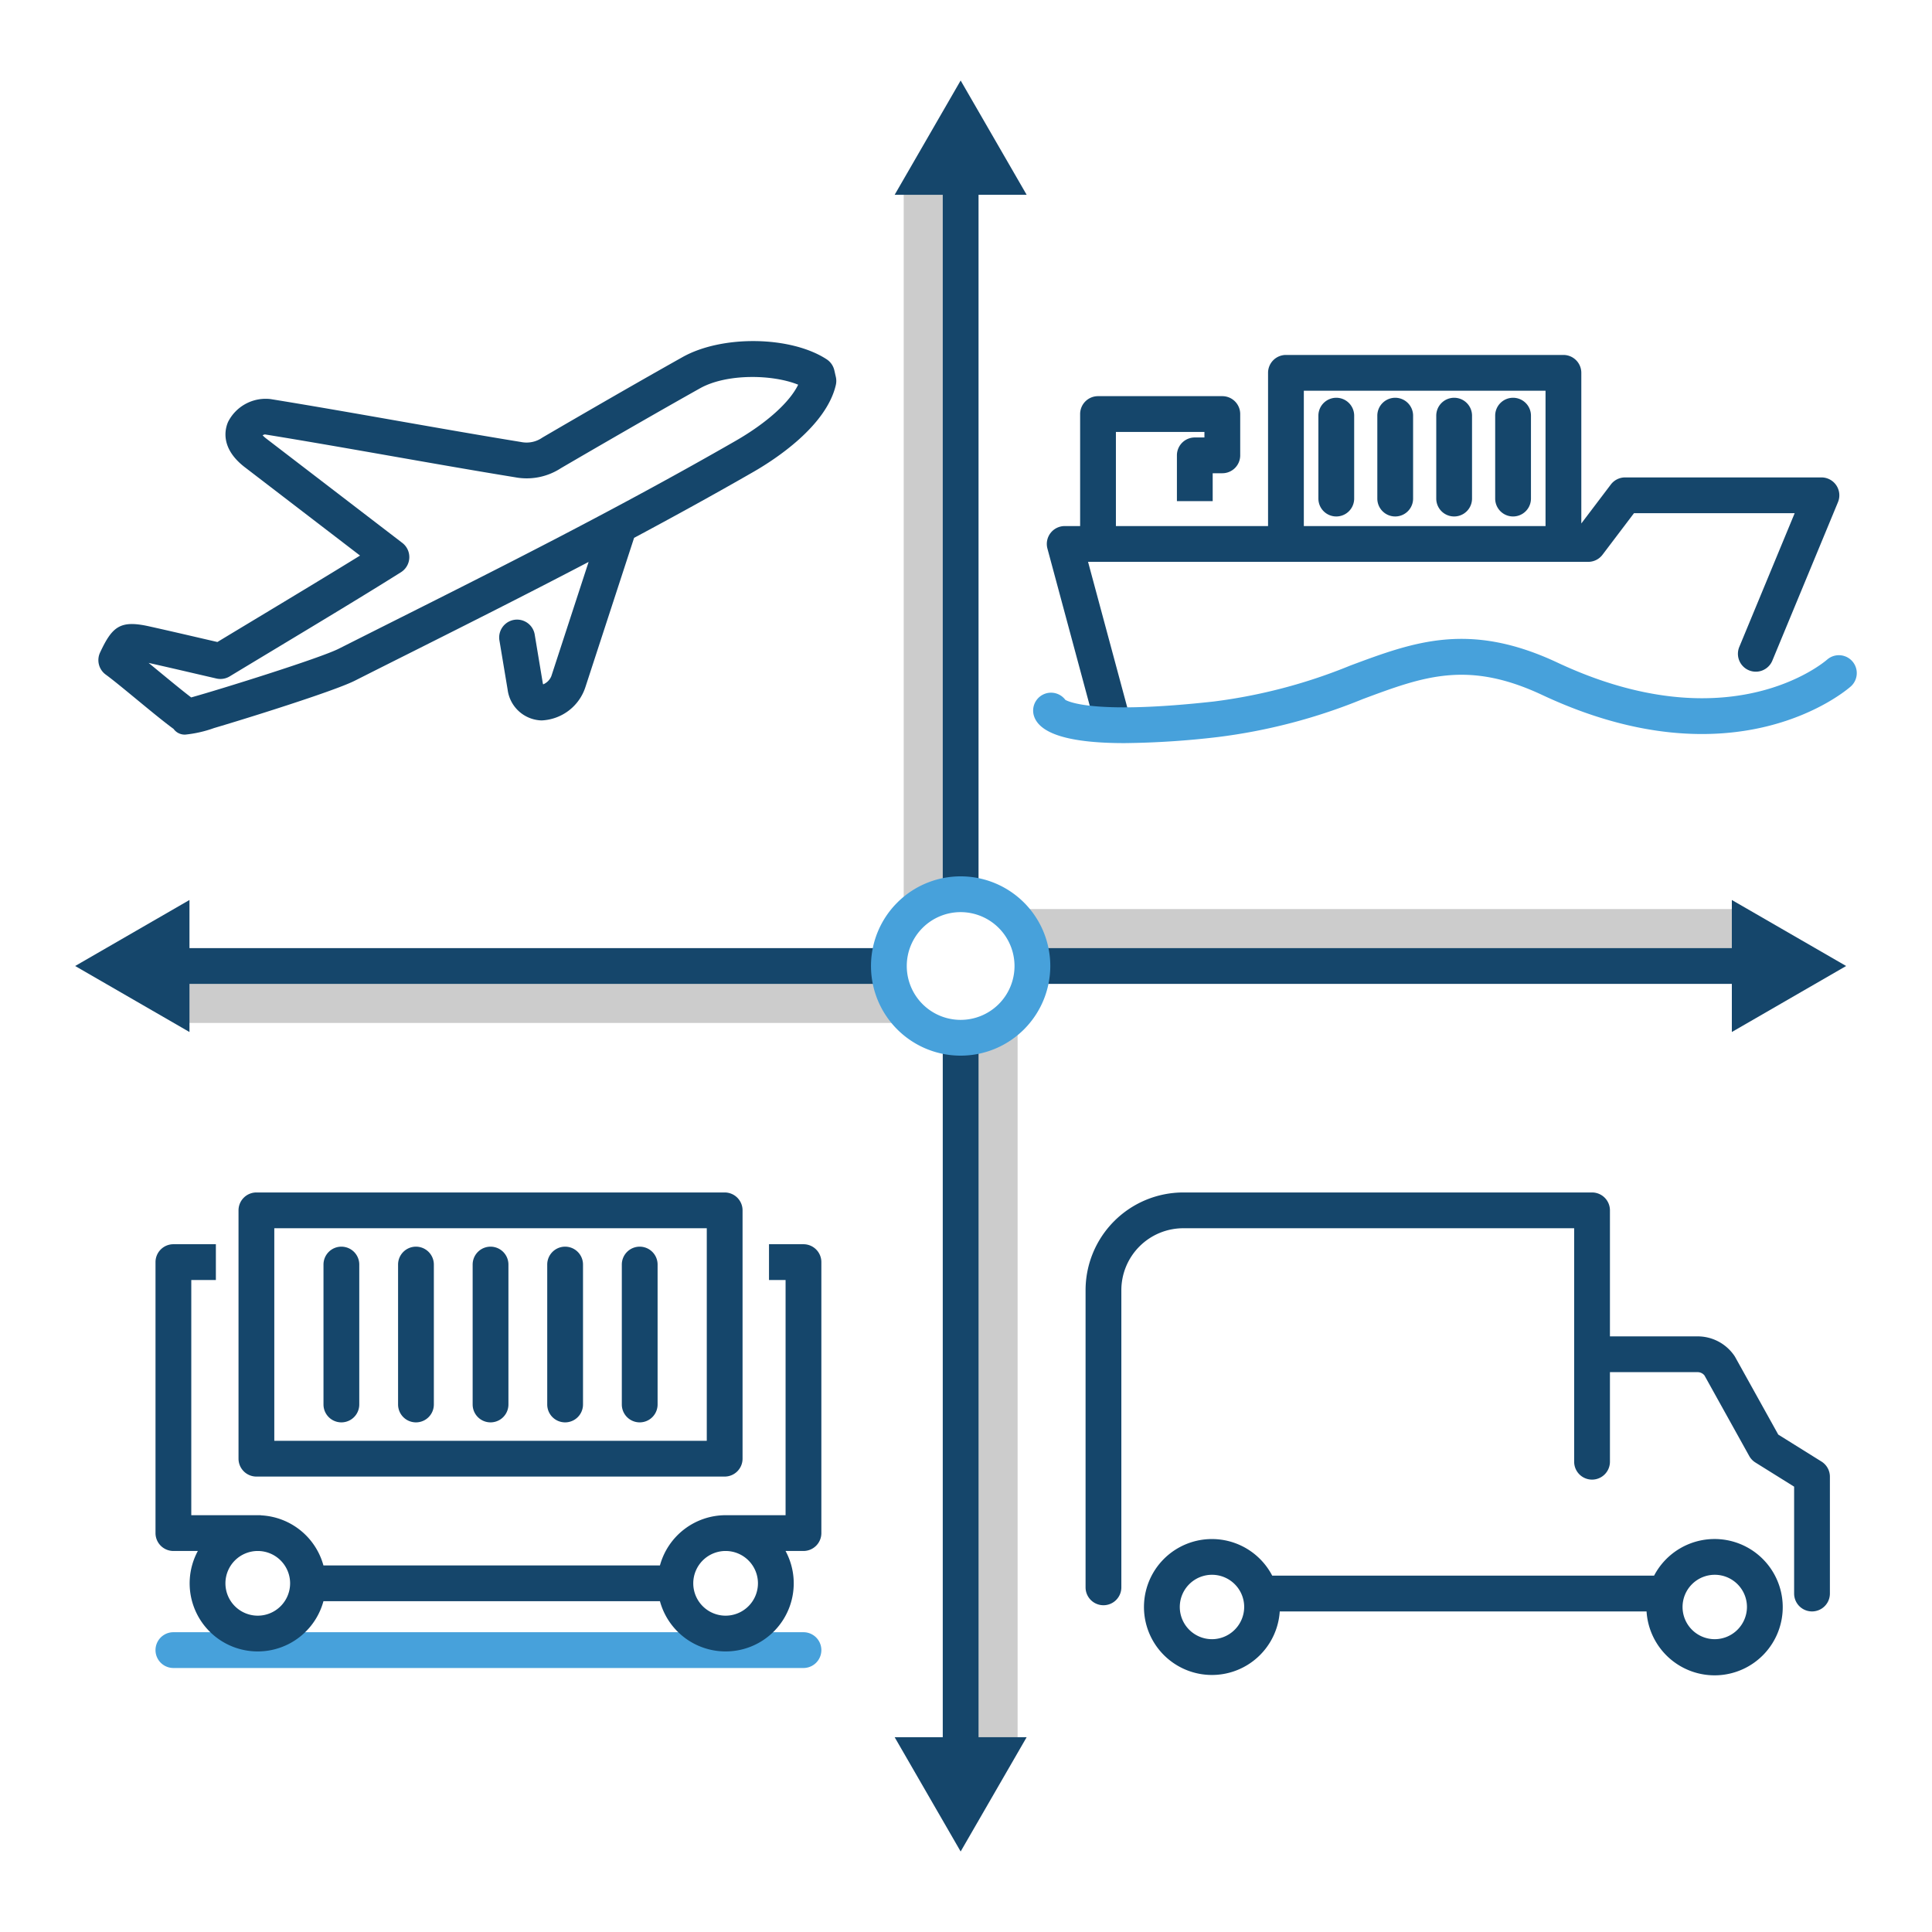 <svg id="Line_Icons" data-name="Line Icons" xmlns="http://www.w3.org/2000/svg" viewBox="0 0 216 216"><defs><style>.cls-1{fill:#ccc;}.cls-2{fill:#15466b;}.cls-3{fill:#47a1db;}</style></defs><title>Icon</title><rect class="cls-1" x="21.165" y="106.367" width="79.284" height="8"/><polygon class="cls-2" points="100.441 106 21.183 106 21.183 100.62 8.402 108 21.183 115.38 21.183 110 100.441 110 100.441 106"/><rect class="cls-1" x="114.356" y="101.633" width="79.284" height="8"/><polygon class="cls-2" points="206.402 108 193.622 100.62 193.622 106 114.363 106 114.363 110 193.622 110 193.622 115.38 206.402 108"/><path class="cls-2" d="M203.644,163.403l-4.833-3.015-4.809-8.654c-.029-.053-.062-.105-.096-.155a4.971,4.971,0,0,0-4.108-2.171h-9.805V135.319a2,2,0,0,0-2-2H132.29a10.934,10.934,0,0,0-10.922,10.922v33.227a2,2,0,0,0,4,0V144.241a6.93,6.93,0,0,1,6.922-6.922h43.703v26.104a2,2,0,0,0,4,0V153.408h9.805a.974.974,0,0,1,.765.371l5.003,9.004a1.997,1.997,0,0,0,.689.726l4.33,2.701V178.16a2,2,0,0,0,4,0V165.1A2.001,2.001,0,0,0,203.644,163.403Z"/><path class="cls-2" d="M191.687,172.064a7.632,7.632,0,0,0-6.759,4.096H142.236a7.598,7.598,0,1,0,.841,4h41.01a7.62,7.62,0,1,0,7.6-8.096Zm-56.21,11.199a3.6,3.6,0,1,1,3.625-3.6A3.616,3.616,0,0,1,135.477,183.264Zm56.21,0a3.6,3.6,0,1,1,3.625-3.6A3.617,3.617,0,0,1,191.687,183.264Z"/><path class="cls-3" d="M89.829,186.484H19.386a2,2,0,1,1,0-4H89.829a2,2,0,0,1,0,4Z"/><path class="cls-2" d="M89.829,139.106H85.975v4h1.854v26.295H81.136v.001l-.012-.001a7.624,7.624,0,0,0-7.341,5.616h-37.623a7.62,7.62,0,0,0-6.994-5.599v-.018H21.386V143.106h2.749v-4h-4.749a2,2,0,0,0-2,2v30.295a2,2,0,0,0,2,2h2.733a7.612,7.612,0,1,0,14.042,5.616H73.783A7.612,7.612,0,1,0,87.825,173.401h2.004a2,2,0,0,0,2-2V141.106A2,2,0,0,0,89.829,139.106ZM28.819,180.634a3.616,3.616,0,1,1,3.616-3.616A3.62,3.62,0,0,1,28.819,180.634Zm52.305,0a3.616,3.616,0,1,1,3.616-3.616A3.62,3.62,0,0,1,81.124,180.634Z"/><path class="cls-2" d="M28.667,165.082H81.019a2,2,0,0,0,2-2v-27.763a2,2,0,0,0-2-2H28.667a2,2,0,0,0-2,2v27.763A2,2,0,0,0,28.667,165.082Zm2-27.763H79.019v23.763H30.667Z"/><path class="cls-2" d="M38.167,139.379a2,2,0,0,0-2,2v15.644a2,2,0,0,0,4,0V141.379A2,2,0,0,0,38.167,139.379Z"/><path class="cls-2" d="M46.505,139.379a2,2,0,0,0-2,2v15.644a2,2,0,0,0,4,0V141.379A2,2,0,0,0,46.505,139.379Z"/><path class="cls-2" d="M54.843,139.379a2,2,0,0,0-2,2v15.644a2,2,0,0,0,4,0V141.379A2,2,0,0,0,54.843,139.379Z"/><path class="cls-2" d="M63.181,139.379a2,2,0,0,0-2,2v15.644a2,2,0,1,0,4,0V141.379A2,2,0,0,0,63.181,139.379Z"/><path class="cls-2" d="M71.52,139.379a2,2,0,0,0-2,2v15.644a2,2,0,0,0,4,0V141.379A2,2,0,0,0,71.52,139.379Z"/><path class="cls-2" d="M93.449,42.144l-.17-.744a2.006,2.006,0,0,0-.856-1.229c-4.005-2.614-11.687-2.732-16.117-.245-6.919,3.88-15.546,8.926-15.669,8.998a3.081,3.081,0,0,1-2.382.492c-4.409-.717-9.167-1.553-13.768-2.36-4.754-.835-9.669-1.698-14.233-2.437A4.707,4.707,0,0,0,25.501,47.166c-.354.809-.886,2.916,1.813,5.026L40.253,62.114c-3.421,2.114-7.447,4.539-11.365,6.899-1.545.931-3.084,1.858-4.582,2.764l-1.626-.376c-2.01-.467-4.02-.933-6.034-1.38-3.217-.711-4.098.025-5.459,2.935a2.001,2.001,0,0,0,.638,2.467c.769.558,2.137,1.686,3.46,2.776,1.499,1.235,3.043,2.508,4.119,3.293a1.528,1.528,0,0,0,1.328.636,13.455,13.455,0,0,0,3.194-.729c1.484-.438,3.482-1.05,5.561-1.709,3.09-.979,8.521-2.749,10.189-3.591q3.092-1.56,6.293-3.164C52.206,69.804,58.896,66.441,65.807,62.824L61.642,75.59a1.676,1.676,0,0,1-.916.923,1.133,1.133,0,0,1-.043-.146l-.908-5.462a2,2,0,0,0-3.945.656l.924,5.544A3.94,3.94,0,0,0,60.393,80.537c.063.003.127.005.191.005a5.394,5.394,0,0,0,4.869-3.737l5.439-16.672c4.399-2.352,8.862-4.802,13.347-7.379,2.412-1.387,8.14-5.109,9.208-9.712A2.003,2.003,0,0,0,93.449,42.144ZM82.246,49.286C68.975,56.913,55.799,63.525,44.175,69.359q-3.202,1.607-6.302,3.169c-2.127,1.073-13.336,4.569-16.498,5.445-.971-.739-2.323-1.854-3.546-2.861-.415-.342-.823-.679-1.215-.999,1.723.387,3.441.785,5.161,1.185l2.421.561A2,2,0,0,0,25.681,75.62c1.714-1.037,3.489-2.106,5.271-3.18,4.916-2.961,9.999-6.023,13.876-8.464a1.999,1.999,0,0,0,.151-3.279l-15.215-11.667a3.345,3.345,0,0,1-.404-.365.951.951,0,0,1,.256-.097c4.538.733,9.439,1.595,14.18,2.427,4.613.811,9.385,1.648,13.818,2.369a6.995,6.995,0,0,0,5.08-1.01c.086-.051,8.682-5.078,15.569-8.94,2.972-1.667,8.11-1.568,10.973-.405C88.295,44.96,85.729,47.284,82.246,49.286Z"/><rect class="cls-1" x="101.035" y="21.763" width="8" height="79.284"/><rect class="cls-2" x="105.402" y="19.621" width="4" height="81.418"/><polygon class="cls-2" points="114.782 21.78 107.402 9 100.023 21.78 114.782 21.78"/><rect class="cls-1" x="105.77" y="114.953" width="8" height="79.284"/><polygon class="cls-2" points="109.402 194.22 109.402 114.961 105.402 114.961 105.402 194.22 100.023 194.22 107.402 207 114.782 194.22 109.402 194.22"/><path class="cls-3" d="M107.402,118.023a10.023,10.023,0,1,1,10.022-10.023A10.034,10.034,0,0,1,107.402,118.023Zm0-16.046a6.023,6.023,0,1,0,6.022,6.022A6.03,6.03,0,0,0,107.402,101.977Z"/><path class="cls-2" d="M205.304,54.265a1.999,1.999,0,0,0-1.663-.889H181.688a1.999,1.999,0,0,0-1.594.792l-3.301,4.356V41.684a2,2,0,0,0-2-2H143.77a2,2,0,0,0-2,2V58.815H124.76V48.291h9.897v.618h-1.077a2,2,0,0,0-2,2V56.028h4V52.909h1.077a2,2,0,0,0,2-2V46.291a2,2,0,0,0-2-2H122.76a2,2,0,0,0-2,2V58.815h-1.724a1.999,1.999,0,0,0-1.931,2.521L122.243,80.411a2,2,0,1,0,3.862-1.041l-4.459-16.555h55.92a1.999,1.999,0,0,0,1.594-.792l3.521-4.647h17.966l-6.203,14.979a2,2,0,0,0,3.695,1.531l7.349-17.744A2,2,0,0,0,205.304,54.265ZM145.77,43.684H172.793V58.815H145.77Z"/><path class="cls-2" d="M149.398,44.471a2,2,0,0,0-2,2v9.271a2,2,0,1,0,4,0V46.471A2,2,0,0,0,149.398,44.471Z"/><path class="cls-2" d="M155.986,44.471a2,2,0,0,0-2,2v9.271a2,2,0,1,0,4,0V46.471A2,2,0,0,0,155.986,44.471Z"/><path class="cls-2" d="M162.575,44.471a2,2,0,0,0-2,2v9.271a2,2,0,1,0,4,0V46.471A2,2,0,0,0,162.575,44.471Z"/><path class="cls-2" d="M169.163,44.471a2,2,0,0,0-2,2v9.271a2,2,0,0,0,4,0V46.471A2,2,0,0,0,169.163,44.471Z"/><path class="cls-3" d="M125.733,83.081c-6.062,0-9.456-1.004-10.123-3.003a2,2,0,0,1,3.5-1.83c.514.288,3.671,1.615,16.603.18a60.1,60.1,0,0,0,15.264-4.023c7.128-2.655,13.284-4.951,23.146-.326,19.134,8.971,29.715.047,30.156-.337a2,2,0,0,1,2.65,2.996c-.516.457-12.872,11.104-34.504.962-8.339-3.908-13.253-2.079-20.053.454a63.467,63.467,0,0,1-16.218,4.249A96.616,96.616,0,0,1,125.733,83.081Zm-6.33-4.273.002.005Zm-.001-.005.001.005Zm-.002-.004.001.004Zm-.002-.005.002.004Zm-.001-.005.001.004Zm-.002-.004.001.002Zm-.363-.586Z"/></svg>